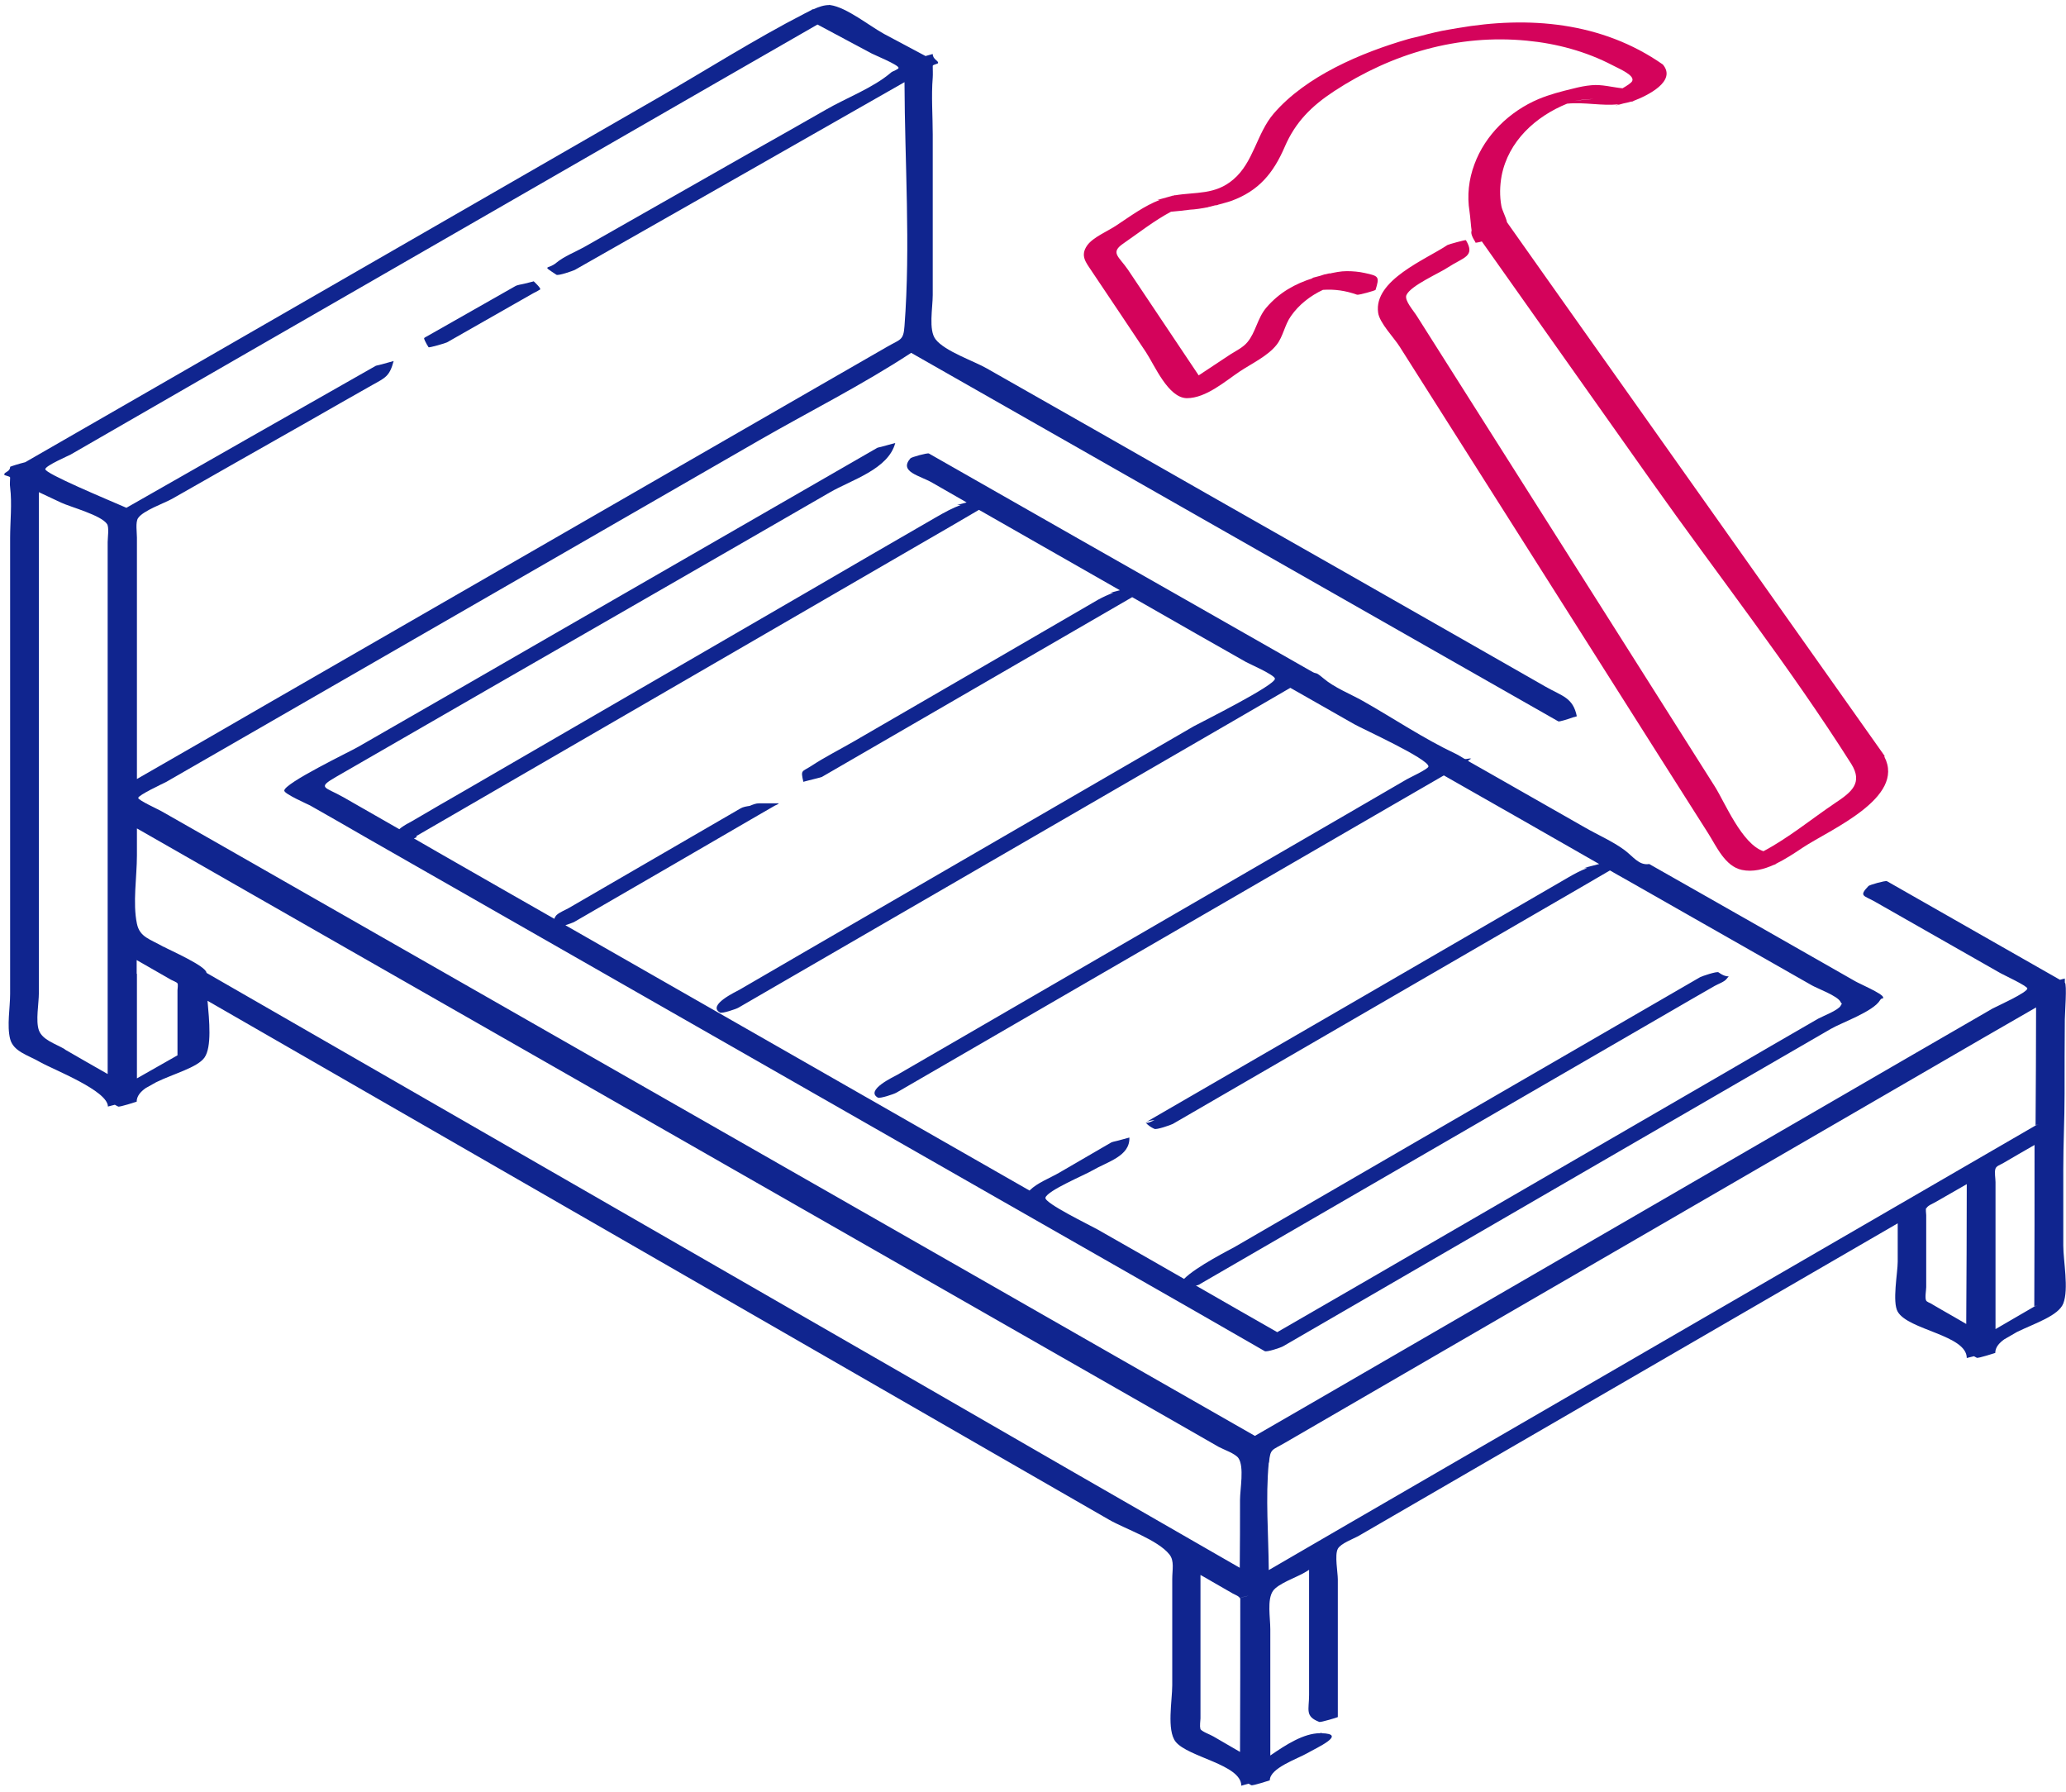 <svg width="196" height="170" viewBox="0 0 196 170" fill="none" xmlns="http://www.w3.org/2000/svg">
<g clip-path="url(#clip0_4977_10226)">
<path d="M139.266 72.163C139.266 72.163 139.534 71.945 139.583 71.969C139.388 71.872 139.12 72.066 138.925 71.969C138.657 71.823 138.389 71.629 138.122 71.507C135.077 70.074 132.204 68.131 129.281 66.479C128.112 65.823 126.578 65.216 125.555 64.341C124.654 63.589 125.043 64.05 124.386 63.661C123.241 63.005 122.121 62.374 120.976 61.718C114.766 58.172 108.556 54.65 102.321 51.103C97.597 48.407 92.847 45.711 88.123 43.014C87.977 42.941 86.467 43.354 86.369 43.476C85.249 44.763 87.27 45.103 88.439 45.783C89.535 46.415 90.607 47.022 91.703 47.654C91.411 47.727 91.094 47.824 90.802 47.897C90.924 47.897 91.021 47.897 91.143 47.897C90.363 48.188 89.633 48.577 88.756 49.087C84.713 51.419 80.695 53.751 76.652 56.107C65.814 62.398 54.977 68.665 44.139 74.957C42.459 75.928 40.754 76.9 39.074 77.896C38.903 77.993 38.294 78.284 37.88 78.649C36.103 77.629 34.349 76.633 32.571 75.612C30.818 74.617 30.014 74.762 31.914 73.669C41.728 68.009 51.543 62.35 61.358 56.714C67.154 53.386 72.95 50.034 78.722 46.706C80.768 45.516 84.275 44.52 84.932 42.018C84.494 42.14 84.031 42.261 83.593 42.383C83.398 42.431 83.228 42.456 83.179 42.504C73.121 48.285 63.087 54.091 53.029 59.872C46.672 63.54 40.316 67.208 33.959 70.851C33.302 71.24 26.872 74.325 26.97 75.005C27.019 75.321 29.113 76.244 29.405 76.39C31.159 77.386 32.912 78.382 34.666 79.402C40.243 82.584 45.844 85.79 51.421 88.972L93.773 113.166C102.516 118.17 111.259 123.125 119.978 128.153C120.173 128.275 121.536 127.813 121.731 127.692C132.544 121.425 143.358 115.158 154.171 108.891C160.673 105.126 167.176 101.361 173.678 97.596C174.726 96.988 177.721 95.944 178.354 94.875C178.549 94.559 178.695 94.826 178.647 94.584C178.598 94.243 176.333 93.272 176.016 93.078C169.49 89.361 162.987 85.644 156.46 81.952C155.486 82.122 154.901 81.199 154.098 80.616C152.978 79.79 151.565 79.183 150.347 78.479C147.327 76.754 144.283 75.029 141.263 73.305C140.606 72.94 139.948 72.552 139.291 72.187L139.266 72.163ZM39.488 79.305C55.44 70.074 71.392 60.819 87.319 51.589C89.17 50.52 91.021 49.451 92.872 48.358C97.329 50.909 101.785 53.435 106.242 55.986C105.926 56.058 105.633 56.156 105.317 56.228C105.414 56.228 105.512 56.228 105.609 56.228C105.146 56.398 104.659 56.617 104.172 56.884C100.714 58.9 97.255 60.892 93.797 62.908C89.535 65.386 85.273 67.839 81.011 70.317C79.672 71.094 78.259 71.799 76.969 72.649C76.067 73.232 75.946 72.989 76.214 74.155L76.482 74.082C76.944 73.961 77.87 73.742 77.967 73.694C87.782 68.009 97.597 62.325 107.411 56.641L113.451 60.091C115.034 60.989 116.617 61.888 118.2 62.787C118.492 62.957 120.903 64.001 120.952 64.366C121.049 64.973 113.962 68.495 113.256 68.884C101.055 75.953 88.853 83.021 76.628 90.114C74.46 91.377 72.317 92.616 70.15 93.879C69.809 94.073 67.081 95.337 68.299 96.041C68.493 96.162 69.857 95.701 70.052 95.579C85.687 86.519 101.298 77.483 116.934 68.422C118.76 67.354 120.587 66.309 122.413 65.24C124.435 66.382 126.456 67.548 128.477 68.69C129.184 69.103 135.516 71.969 135.516 72.698C135.516 72.94 133.713 73.766 133.47 73.912C131.497 75.054 129.549 76.195 127.576 77.337C115.594 84.284 103.612 91.231 91.63 98.178C89.462 99.442 87.295 100.68 85.127 101.944C84.786 102.138 82.059 103.401 83.276 104.105C83.471 104.227 84.835 103.765 85.03 103.644L131.643 76.633C133.421 75.612 135.199 74.568 136.977 73.548C141.896 76.341 146.792 79.135 151.711 81.952C151.516 82.001 151.321 82.049 151.151 82.098C150.859 82.171 150.566 82.244 150.274 82.341C150.372 82.341 150.469 82.341 150.566 82.341C149.982 82.56 149.422 82.851 148.837 83.191C141.75 87.296 134.688 91.401 127.601 95.507C121.293 99.15 114.985 102.818 108.678 106.462C108.921 106.316 109.213 106.267 109.53 106.243C109.165 106.413 108.799 106.583 108.678 106.462C108.897 106.729 109.189 106.923 109.506 107.069C109.7 107.19 111.064 106.705 111.259 106.607C124.167 99.126 137.074 91.644 149.982 84.163C150.907 83.628 151.809 83.094 152.734 82.56C153.197 82.827 153.659 83.094 154.146 83.361C158.457 85.814 162.768 88.268 167.078 90.721C168.686 91.644 170.293 92.543 171.901 93.466C172.412 93.758 174.336 94.462 174.604 95.021C174.677 95.142 174.701 95.191 174.75 95.215C174.726 95.239 174.677 95.264 174.628 95.385C174.409 95.822 172.923 96.381 172.485 96.624C169.49 98.349 166.518 100.073 163.523 101.822C154.804 106.875 146.085 111.927 137.367 116.98C131.96 120.113 126.578 123.247 121.171 126.356C118.59 124.874 116.008 123.417 113.451 121.935C113.621 121.911 113.768 121.862 113.889 121.765C128.697 113.19 143.528 104.591 158.335 96.017C159.772 95.191 161.209 94.341 162.67 93.515C162.963 93.345 163.596 93.126 163.791 92.859C164.205 92.325 164.01 92.932 163.036 92.227C162.89 92.106 161.453 92.592 161.282 92.689C146.548 101.215 131.838 109.741 117.104 118.291C116.812 118.461 113.475 120.137 112.331 121.303C109.603 119.749 106.875 118.17 104.123 116.615C103.441 116.227 99.058 114.113 99.18 113.603C99.35 112.923 102.979 111.417 103.612 111.028C105.073 110.178 107.216 109.668 107.143 107.895C106.778 107.992 106.413 108.089 106.072 108.186C105.755 108.259 105.438 108.332 105.39 108.381C103.782 109.328 102.151 110.251 100.543 111.198C99.594 111.757 98.424 112.17 97.669 112.923C82.984 104.543 68.323 96.138 53.638 87.758C54.003 87.636 54.344 87.515 54.441 87.466C60.286 84.09 66.107 80.713 71.952 77.313C72.463 77.021 72.999 76.706 73.51 76.414C73.559 76.39 73.876 76.268 73.876 76.195C73.876 76.195 72.22 76.195 72 76.195C71.708 76.195 71.416 76.317 71.124 76.438C70.807 76.487 70.49 76.535 70.247 76.681C64.816 79.839 59.385 82.972 53.954 86.13C53.613 86.325 53.102 86.519 52.809 86.786C52.712 86.883 52.639 87.005 52.59 87.15C49.692 85.499 46.794 83.847 43.92 82.195C42.362 81.296 40.803 80.422 39.269 79.523C39.39 79.475 39.488 79.426 39.536 79.402L39.488 79.305Z" fill="#10258F"/>
<path d="M195.743 110.883C195.743 108.429 195.865 106.195 195.865 103.766C195.865 101.409 195.865 99.053 195.889 96.697C195.889 96.163 196.108 93.321 195.889 93.199C195.889 93.078 195.889 92.932 195.889 92.811C195.889 92.811 195.816 92.859 195.694 92.883C195.767 92.859 195.816 92.835 195.889 92.811C195.743 92.859 195.572 92.883 195.426 92.932C189.947 89.823 184.491 86.689 179.012 83.58C178.866 83.507 177.38 83.92 177.258 84.041C176.308 85.037 176.82 84.916 177.916 85.548C179.742 86.592 181.593 87.637 183.42 88.681C185.539 89.896 187.657 91.086 189.776 92.3C190.02 92.446 192.333 93.515 192.333 93.758C192.333 94.147 189.362 95.483 189.046 95.653C186.367 97.207 183.663 98.762 180.984 100.316C164.448 109.911 147.912 119.482 131.351 129.077C127.259 131.457 123.168 133.813 119.052 136.194C110.09 131.068 101.128 125.967 92.19 120.842L40.949 91.572C34.398 87.831 27.846 84.09 21.295 80.349C19.298 79.208 17.326 78.09 15.328 76.949C15.134 76.827 13.112 75.904 13.112 75.686C13.112 75.418 15.499 74.301 15.742 74.18L23.341 69.807C31.134 65.313 38.952 60.82 46.745 56.326C55.172 51.468 63.574 46.634 72 41.776C76.774 39.031 81.815 36.505 86.442 33.468C104.318 43.646 122.194 53.824 140.07 64.002C142.651 65.483 145.257 66.941 147.839 68.423C147.936 68.471 148.788 68.204 149.251 68.034C149.373 68.01 149.47 67.985 149.592 67.937C149.227 66.163 148.228 66.042 146.645 65.143C144.015 63.637 141.36 62.131 138.73 60.625C130.815 56.107 122.876 51.589 114.961 47.095C107.849 43.039 100.738 38.982 93.627 34.95C92.409 34.245 89.632 33.322 88.756 32.181C88.074 31.306 88.488 29.193 88.488 27.979V12.748C88.488 10.975 88.342 9.105 88.488 7.356C88.512 6.991 88.488 6.627 88.488 6.263C88.488 6.092 89.024 6.092 88.999 5.947C88.999 5.752 88.488 5.607 88.488 5.121C88.488 5.121 88.439 5.145 88.366 5.169C88.415 5.145 88.439 5.145 88.488 5.121C88.269 5.194 88.025 5.242 87.806 5.315C86.491 4.611 85.2 3.931 83.885 3.226C82.497 2.473 80.329 0.7 78.771 0.481C78.746 0.481 78.722 0.481 78.698 0.481C78.698 0.481 78.722 0.481 78.746 0.457C78.722 0.457 78.673 0.457 78.649 0.481C78.162 0.481 77.675 0.651 77.188 0.87C77.115 0.87 77.066 0.894 76.993 0.919C76.993 0.919 77.017 0.919 77.041 0.919C76.798 1.04 76.554 1.186 76.335 1.283C71.562 3.736 66.959 6.675 62.307 9.347C46.185 18.627 30.063 27.906 13.965 37.185C10.117 39.395 6.244 41.63 2.396 43.84C1.885 43.962 0.96 44.253 0.96 44.278C0.96 44.763 0.424 44.739 0.399 45.006C0.399 45.128 0.96 45.152 0.96 45.298C0.96 45.589 0.911 45.929 0.96 46.221C1.154 47.775 0.96 49.476 0.96 51.03V94.292C0.96 95.555 0.643 97.304 0.96 98.543C1.276 99.758 2.664 100.073 3.833 100.754C5.075 101.458 10.238 103.45 10.238 104.956C10.238 104.956 10.287 104.932 10.336 104.907C10.312 104.907 10.263 104.932 10.238 104.956C10.458 104.907 10.677 104.834 10.896 104.786C10.993 104.834 11.091 104.907 11.213 104.956C11.334 105.029 12.966 104.494 12.966 104.494C12.966 103.984 13.307 103.571 13.819 103.207L14.817 102.648C16.449 101.847 18.714 101.264 19.395 100.316C20.102 99.32 19.858 96.819 19.688 94.924C33.935 103.11 48.158 111.32 62.405 119.506L93.968 137.676C97.718 139.837 101.469 141.999 105.243 144.161C106.729 145.011 109.846 146.056 110.942 147.44C111.429 148.048 111.21 148.898 111.21 149.772C111.21 153.124 111.21 156.477 111.21 159.853C111.21 161.286 110.674 164.104 111.527 165.197C112.696 166.679 117.761 167.359 117.761 169.375C117.761 169.375 117.786 169.351 117.834 169.326C117.81 169.326 117.786 169.351 117.761 169.375C117.981 169.302 118.224 169.253 118.443 169.181C118.541 169.229 118.614 169.278 118.711 169.326C118.833 169.399 120.465 168.865 120.465 168.865C120.465 167.699 123.095 166.824 124.02 166.29C124.848 165.804 127.917 164.444 125.335 164.395C125.36 164.395 125.384 164.371 125.409 164.347C125.36 164.347 125.287 164.371 125.238 164.395C123.679 164.395 121.999 165.488 120.513 166.509C120.513 162.525 120.513 158.517 120.513 154.533C120.513 153.44 120.197 151.74 120.757 150.914C121.22 150.21 123.022 149.602 123.752 149.165C123.899 149.068 124.045 148.995 124.191 148.898C124.191 151.254 124.191 153.586 124.191 155.942C124.191 157.545 124.191 159.173 124.191 160.776C124.191 162.185 123.777 162.792 125.165 163.327C125.311 163.375 126.918 162.889 126.918 162.865C126.918 160.29 126.918 157.715 126.918 155.141C126.918 153.367 126.918 151.57 126.918 149.797C126.918 149.141 126.602 147.489 126.918 146.906C127.186 146.396 128.404 145.959 128.916 145.667C130.815 144.574 132.715 143.457 134.614 142.364C146.913 135.246 159.188 128.105 171.486 120.988C174.336 119.336 177.185 117.684 180.035 116.032C180.035 117.247 180.035 118.462 180.035 119.676C180.035 120.721 179.499 123.49 180.035 124.413C181.033 126.162 186.586 126.623 186.586 128.809C186.586 128.809 186.61 128.785 186.659 128.761C186.635 128.761 186.61 128.785 186.586 128.809C186.805 128.761 187.024 128.688 187.268 128.639C187.365 128.688 187.438 128.737 187.536 128.785C187.657 128.858 189.289 128.324 189.289 128.324C189.289 127.813 189.63 127.401 190.142 127.036L191.359 126.332C193.064 125.506 195.28 124.801 195.743 123.635C196.279 122.251 195.743 119.603 195.743 118.146C195.743 115.741 195.743 113.336 195.743 110.931V110.883ZM120.392 138.72C120.513 137.384 120.66 137.578 121.902 136.85C126.918 133.935 131.96 131.02 136.977 128.105C152.441 119.142 167.906 110.178 183.371 101.215C186.635 99.32 189.898 97.426 193.161 95.555C193.161 99.296 193.137 103.013 193.113 106.753C193.113 106.705 193.234 106.681 193.429 106.632C193.308 106.656 193.21 106.705 193.113 106.753C171.365 119.36 149.641 131.943 127.893 144.55C125.384 146.007 122.876 147.465 120.367 148.922C120.343 145.57 120.051 142.072 120.367 138.744L120.392 138.72ZM113.889 163.958C113.792 163.764 113.889 163.181 113.889 162.986C113.889 159.173 113.889 155.359 113.889 151.57C113.889 150.841 113.889 150.112 113.889 149.384C114.279 149.602 114.668 149.821 115.034 150.04L116.933 151.133C117.055 151.205 117.615 151.424 117.615 151.594C117.615 151.546 118.005 151.448 118.443 151.351L118.273 151.4C117.981 151.473 117.737 151.521 117.664 151.57C117.664 151.57 117.64 151.57 117.615 151.594C117.615 151.594 117.64 151.594 117.664 151.594C117.664 156.452 117.664 161.31 117.64 166.169C116.812 165.683 115.959 165.197 115.131 164.711C114.863 164.541 114.011 164.25 113.865 163.982L113.889 163.958ZM84.543 6.87C82.862 8.327 80.256 9.299 78.332 10.416C75.897 11.801 73.486 13.185 71.05 14.546C68.323 16.1 65.62 17.631 62.892 19.185C60.408 20.594 57.899 22.027 55.415 23.436C54.587 23.898 53.516 24.311 52.785 24.918C51.981 25.598 51.324 25.088 52.785 26.059C52.955 26.181 54.343 25.695 54.538 25.598C64.962 19.671 75.385 13.744 85.809 7.793C85.833 15.444 86.393 23.29 85.809 30.918C85.712 32.327 85.419 32.157 84.129 32.91C81.718 34.294 79.282 35.703 76.871 37.087C59.872 46.877 42.849 56.69 25.849 66.479C21.563 68.957 17.277 71.435 12.99 73.888C12.99 66.261 12.99 58.609 12.99 50.982C12.99 50.496 12.844 49.549 13.088 49.16C13.551 48.431 15.596 47.727 16.327 47.314C20.638 44.861 24.948 42.407 29.283 39.954C31.28 38.812 33.277 37.67 35.299 36.529C36.565 35.824 36.955 35.703 37.344 34.245C36.906 34.367 36.443 34.488 36.005 34.61C35.81 34.658 35.64 34.683 35.591 34.731C27.725 39.201 19.858 43.67 11.992 48.164C10.092 47.338 4.247 44.909 4.296 44.496C4.345 44.156 6.439 43.257 6.707 43.112C12.041 40.051 17.35 36.966 22.683 33.905C37.685 25.282 52.663 16.635 67.665 8.011C70.953 6.117 74.265 4.222 77.553 2.327C79.258 3.25 80.987 4.149 82.692 5.072C82.96 5.218 85.224 6.141 85.249 6.433C85.249 6.578 84.689 6.748 84.543 6.87ZM6.147 99.515C5.222 98.98 4.028 98.64 3.687 97.717C3.371 96.819 3.687 95.167 3.687 94.195V46.682C4.393 47.022 5.1 47.338 5.806 47.678C6.683 48.091 9.63 48.868 10.165 49.719C10.36 50.035 10.214 51.03 10.214 51.419C10.214 52.998 10.214 54.577 10.214 56.156C10.214 62.69 10.214 69.224 10.214 75.758C10.214 79.936 10.214 84.09 10.214 88.268C10.214 92.811 10.214 97.329 10.214 101.871C8.85 101.094 7.486 100.316 6.147 99.539V99.515ZM15.499 89.798C14.232 89.07 13.258 88.9 12.99 87.612C12.576 85.645 12.99 83.167 12.99 81.151C12.99 80.301 12.99 79.426 12.99 78.576C26.385 86.228 39.78 93.904 53.199 101.555C72.755 112.729 92.287 123.903 111.843 135.076C113.11 135.805 114.352 136.51 115.618 137.238C116.057 137.481 117.201 137.87 117.493 138.307C118.054 139.133 117.64 141.246 117.64 142.266C117.64 144.404 117.64 146.542 117.615 148.704C106.924 142.558 96.232 136.412 85.565 130.243C67.689 119.968 49.838 109.668 31.962 99.393C27.846 97.013 23.706 94.657 19.59 92.276C19.59 91.644 16.083 90.114 15.523 89.798H15.499ZM12.966 92.373C12.966 91.936 12.966 91.499 12.966 91.062C14.062 91.693 15.134 92.3 16.23 92.932C16.351 93.005 16.765 93.151 16.838 93.272C16.911 93.394 16.838 93.782 16.838 93.928V100.098C16.838 100.098 16.96 100.025 17.155 99.976C17.033 100.001 16.936 100.049 16.838 100.098C15.548 100.826 14.281 101.555 12.99 102.284C12.99 98.98 12.99 95.653 12.99 92.349L12.966 92.373ZM182.762 114.599C182.884 114.332 183.395 114.162 183.663 113.992C184.637 113.433 185.612 112.875 186.586 112.316C186.586 116.591 186.561 120.866 186.537 125.141C186.537 125.287 186.537 125.433 186.537 125.579C185.758 125.117 184.978 124.68 184.175 124.218C183.834 124.024 183.517 123.83 183.176 123.635C183.079 123.587 182.787 123.465 182.738 123.368C182.592 123.125 182.738 122.372 182.738 122.081C182.738 120.162 182.738 118.243 182.738 116.348C182.738 115.984 182.738 115.62 182.738 115.255C182.738 115.085 182.665 114.721 182.738 114.575L182.762 114.599ZM189.313 110.834C189.411 110.591 189.727 110.494 189.995 110.348C190.994 109.765 191.992 109.182 193.015 108.599C193.015 113.701 193.015 118.826 192.991 123.927C192.991 123.878 193.113 123.854 193.308 123.805C193.186 123.83 193.088 123.878 192.991 123.927C191.773 124.631 190.531 125.36 189.313 126.065C189.313 123.223 189.313 120.381 189.313 117.538C189.313 115.741 189.313 113.919 189.313 112.122C189.313 111.782 189.192 111.15 189.313 110.834Z" fill="#10258F"/>
<path d="M50.618 26.691C50.618 26.691 49.838 26.885 49.741 26.91C49.473 26.983 49.108 27.007 48.864 27.153C46.307 28.61 43.725 30.067 41.168 31.525C40.925 31.671 40.681 31.792 40.438 31.938C40.194 32.084 40.194 32.035 40.316 32.327C40.413 32.545 40.535 32.739 40.657 32.934C40.706 33.007 42.288 32.545 42.41 32.472C45.089 30.942 47.792 29.412 50.471 27.881C50.666 27.76 50.934 27.663 51.129 27.517C51.129 27.517 51.251 27.468 51.251 27.444C51.3 27.298 50.715 26.764 50.618 26.667V26.691Z" fill="#10258F"/>
<path d="M178.793 71.701C168.199 56.714 157.605 41.751 146.986 26.764C145.647 24.869 144.307 22.974 142.968 21.08C142.87 20.594 142.505 19.962 142.432 19.525C142.262 18.578 142.286 17.63 142.456 16.683C143.09 13.404 145.671 11.047 148.667 9.833C150.347 9.663 151.979 10.076 153.586 9.882C153.464 9.93 153.343 9.979 153.221 10.027C153.489 9.954 153.757 9.882 154.025 9.809C154.268 9.76 154.487 9.712 154.731 9.639H154.779C154.853 9.639 154.901 9.614 154.974 9.59C154.974 9.59 154.95 9.59 154.926 9.59C156.338 9.056 159.09 7.695 157.751 6.116C157.678 6.044 157.434 6.116 157.166 6.238C157.41 6.141 157.629 6.044 157.751 6.116C151.954 2.06 144.989 1.501 138.267 2.667C137.975 2.716 137.707 2.764 137.415 2.813C137.001 2.886 136.587 2.959 136.197 3.056C135.735 3.153 135.296 3.274 134.834 3.396C134.42 3.517 133.981 3.59 133.567 3.712C129.135 4.999 123.899 7.21 120.83 10.78C119.223 12.651 118.93 15.396 117.006 17.023C115.277 18.505 113.451 18.189 111.454 18.529C111.454 18.529 111.502 18.529 111.527 18.505C111.454 18.505 111.405 18.529 111.332 18.553H111.283C111.21 18.553 111.161 18.602 111.113 18.602C110.674 18.723 110.236 18.845 109.798 18.966C109.871 18.966 109.944 18.966 110.017 18.966C108.556 19.525 107.289 20.472 105.925 21.371C105.146 21.905 103.709 22.488 103.149 23.266C102.443 24.262 103.027 24.893 103.587 25.743C105.292 28.294 107.021 30.845 108.726 33.419C109.554 34.682 110.821 37.719 112.574 37.767C112.574 37.767 112.574 37.767 112.598 37.767C114.425 37.767 116.251 36.14 117.64 35.217C118.736 34.488 120.294 33.759 121.122 32.691C121.731 31.913 121.877 30.82 122.462 29.994C123.217 28.901 124.313 28.051 125.506 27.492C126.626 27.419 127.649 27.565 128.745 27.954C128.891 28.003 130.474 27.565 130.499 27.492C130.888 26.229 130.815 26.181 129.451 25.889C128.916 25.768 128.331 25.719 127.771 25.719C127.186 25.719 126.626 25.841 126.066 25.962C126.09 25.962 126.139 25.938 126.164 25.913C126.042 25.938 125.896 25.986 125.774 26.011C125.701 26.011 125.628 26.035 125.555 26.059C125.457 26.084 125.36 26.132 125.262 26.156C124.995 26.229 124.702 26.302 124.434 26.375C124.483 26.375 124.532 26.375 124.581 26.375C122.876 26.909 121.366 27.735 120.124 29.193C119.296 30.164 119.125 31.525 118.346 32.448C117.956 32.934 117.274 33.274 116.763 33.589C115.74 34.27 114.742 34.925 113.719 35.605C111.478 32.278 109.262 28.925 107.021 25.598C106.145 24.31 105.268 23.97 106.607 23.071C108.044 22.076 109.53 20.91 111.088 20.084C111.697 20.035 112.306 19.962 112.891 19.889C113.426 19.865 114.011 19.768 114.644 19.646C114.571 19.646 114.498 19.695 114.425 19.695C114.498 19.695 114.547 19.671 114.62 19.646C114.62 19.646 114.62 19.646 114.595 19.646C114.668 19.646 114.742 19.598 114.815 19.598C114.961 19.549 115.131 19.525 115.277 19.476C115.277 19.476 115.326 19.476 115.35 19.476C115.423 19.476 115.496 19.428 115.57 19.428C115.57 19.428 115.545 19.428 115.521 19.428C115.935 19.306 116.373 19.209 116.787 19.064C119.417 18.116 120.806 16.416 121.877 13.938C122.9 11.558 124.434 10.052 126.578 8.643C132.033 5.072 138.316 3.226 144.843 3.857C147.668 4.125 150.469 4.878 152.977 6.189C153.684 6.554 155.072 7.137 154.853 7.671C154.779 7.865 154.341 8.133 153.927 8.376C152.953 8.278 151.954 7.987 150.98 8.084C150.396 8.133 149.811 8.254 149.251 8.4C148.131 8.667 147.011 8.959 145.963 9.396C143.211 10.562 140.898 12.796 139.875 15.59C139.339 17.023 139.169 18.553 139.412 20.059C139.485 20.521 139.558 21.59 139.607 21.833C139.607 21.833 139.607 21.857 139.607 21.881C139.534 22.1 139.607 22.391 139.972 22.974C139.972 22.974 139.972 23.023 139.997 23.023C139.997 23.023 140.265 22.999 140.581 22.901C145.939 30.456 151.273 38.035 156.63 45.589C162.938 54.504 169.782 63.224 175.627 72.454C176.771 74.276 175.627 75.151 174.092 76.171C171.925 77.629 169.684 79.475 167.297 80.738C165.252 80.058 163.644 76.123 162.695 74.616C159.504 69.564 156.289 64.511 153.099 59.459C146.889 49.645 140.654 39.832 134.444 30.019C134.103 29.46 133.226 28.513 133.421 28.003C133.811 27.079 136.611 25.889 137.415 25.331C138.828 24.407 139.997 24.335 139.071 22.78C139.047 22.731 137.439 23.169 137.318 23.241C135.296 24.602 130.304 26.569 130.742 29.654C130.864 30.626 132.276 32.059 132.788 32.885L144.186 50.86L157.531 71.92C159.041 74.276 160.527 76.657 162.037 79.013C162.841 80.276 163.644 82.171 165.252 82.511C166.275 82.73 167.346 82.462 168.345 82.001H168.466C168.466 82.001 168.418 81.952 168.393 81.977C169.343 81.515 170.269 80.908 171.024 80.398C173.581 78.697 180.814 75.685 178.768 71.774L178.793 71.701ZM113.743 18.505C113.962 18.48 114.157 18.432 114.376 18.383C114.157 18.432 113.962 18.456 113.743 18.505ZM178.525 71.726C178.525 71.726 178.452 71.726 178.403 71.774C178.452 71.774 178.5 71.75 178.525 71.726ZM149.324 9.59C149.933 9.469 150.542 9.396 151.175 9.396C150.566 9.42 149.933 9.493 149.324 9.59Z" fill="#D4035B"/>
</g>
<defs>
<clipPath id="clip0_4977_10226">
<rect width="195.587" height="168.894" fill="white" transform="translate(0.399 0.457)"/>
</clipPath>
</defs>
</svg>
